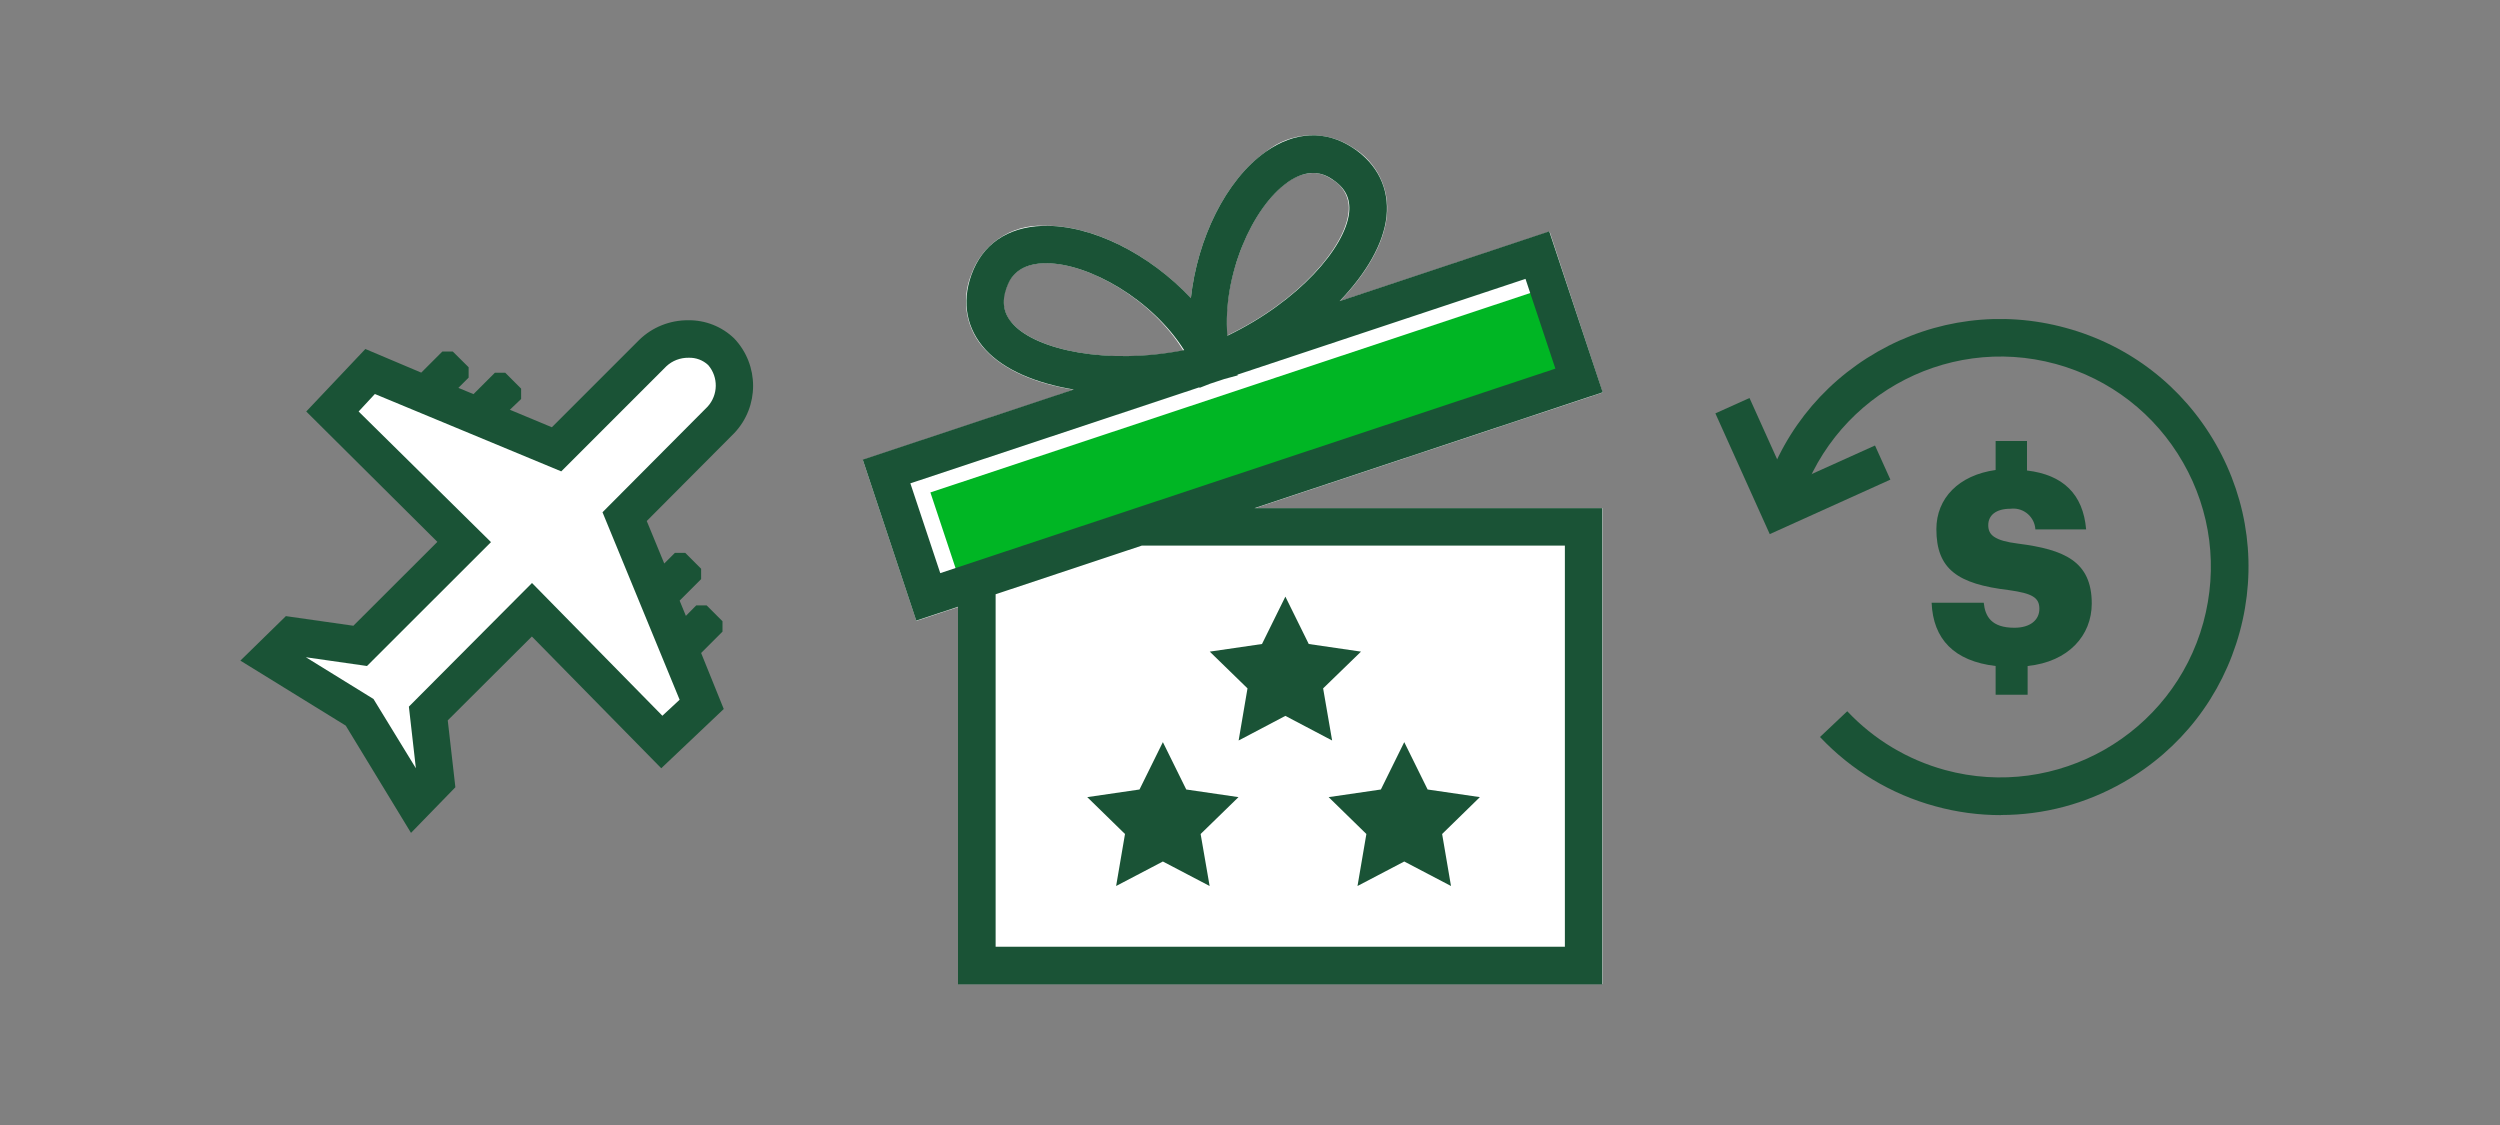 <?xml version="1.0" encoding="UTF-8"?><svg xmlns="http://www.w3.org/2000/svg" viewBox="0 0 200 90"><rect x="0" y="0" width="200" height="90" fill="#808080" stroke="none"/><defs><style>.e{fill:#00b624;}.f{fill:#fff;}.g{fill:#1a5336;}</style></defs><g id="a"><g id="b"><g><path class="f" d="M57.73,28.14c-1.56-1.41-3.96-1.37-5.47,.1l-7.71,7.68-14.94-6.19-3.02,3.19,10.56,10.42-8.32,8.31-5.41-.73-1.74,1.7,7.1,4.39,4.4,7.23,1.71-1.76-.61-5.36,8.27-8.31,10.44,10.55,3.22-3-6.22-15.03,7.71-7.74c1.44-1.53,1.45-3.91,.03-5.45Z"/><path class="g" d="M58.74,34.65c2.01-2.12,2.01-5.45,0-7.57h0c-.99-.96-2.32-1.48-3.69-1.46h0c-1.45-.01-2.86,.55-3.9,1.56l-7,7-3.36-1.4,.9-.86v-.83l-1.27-1.27h-.83l-1.71,1.71-1.21-.5,.82-.82v-.83l-1.27-1.26h-.83l-1.69,1.69-4.47-1.89-4.73,5,10.49,10.43-6.72,6.71-5.4-.77-3.64,3.56,8.43,5.2,5.22,8.58,3.55-3.65-.61-5.35,6.73-6.71,10.35,10.54,5-4.74-1.81-4.48,1.71-1.71v-.83l-1.27-1.27h-.83l-.83,.84-.5-1.22,1.72-1.72v-.83l-1.27-1.27h-.83l-.85,.85-1.4-3.4,7-7.03Zm-5.75,22.61l-10.43-10.62-9.85,9.89,.56,4.93-3.39-5.54-5.41-3.34,4.89,.7,9.92-9.91-10.59-10.45,1.3-1.4,14.91,6.19,8.41-8.41c.48-.45,1.12-.69,1.78-.68h0c.58-.02,1.15,.19,1.57,.59h0c.82,.96,.8,2.38-.05,3.32l-8.41,8.45,6.17,15-1.38,1.28Z"/></g><g><path class="g" d="M162.16,35.28v2.36c2.87,.34,4.49,1.88,4.73,4.71h-4.06c-.06-.98-.9-1.72-1.87-1.66-.04,0-.09,0-.13,.01-1.16,0-1.77,.53-1.77,1.31s.48,1.24,2.39,1.48c3.67,.47,5.89,1.4,5.89,4.79,0,2.55-1.85,4.66-5.13,5v2.3h-2.56v-2.3c-3.31-.39-5-2.14-5.12-5.06h4.17c.11,1.1,.62,2,2.45,2,1.27,0,2-.62,2-1.52s-.58-1.23-2.43-1.49c-4.11-.49-5.81-1.67-5.81-4.88,0-2.47,1.79-4.32,4.74-4.73v-2.32h2.51Z"/><path class="g" d="M160.07,65.21c-1.75,0-3.51-.23-5.25-.71-3.53-.96-6.71-2.88-9.22-5.54l2.18-2.06c2.13,2.26,4.83,3.88,7.82,4.7,8.95,2.44,18.22-2.86,20.67-11.81,1.18-4.34,.61-8.88-1.62-12.78s-5.85-6.7-10.18-7.89c-8.95-2.45-18.22,2.85-20.67,11.81l-2.89-.79c1.39-5.11,4.69-9.37,9.29-12,4.6-2.63,9.95-3.31,15.06-1.91,5.11,1.39,9.37,4.69,12,9.29,2.63,4.6,3.31,9.95,1.91,15.06s-4.69,9.37-9.29,12c-3.04,1.74-6.4,2.62-9.81,2.62Z"/><polygon class="g" points="141.58 42.73 137.23 33.07 139.96 31.84 143.08 38.76 150 35.64 151.23 38.37 141.58 42.73"/></g><g id="c"><path class="f" d="M128.21,31.4l-4.24-12.87-16.8,5.58c2.14-2.22,3.54-4.61,3.77-6.8,.25-2.19-.79-4.32-2.67-5.47-2.14-1.46-4.99-1.34-7,.3-3.22,2.27-5.49,7-6,11.73-3.15-3.4-7.69-5.81-11.57-5.81h-.25c-2.58-.1-4.91,1.5-5.76,3.93-.83,2.05-.39,4.4,1.14,6,1.49,1.61,4,2.7,7.1,3.19l-16.9,5.62,4.28,12.87,3.35-1.11v30.17h51.54V40.65h-27.79l27.8-9.25Zm-25.24-16.81c.59-.46,1.3-.72,2.05-.75,.55,0,1.08,.18,1.52,.5,.95,.52,1.49,1.58,1.34,2.66-.29,2.78-4,7.11-9.72,9.85-.37-4.84,2.04-10.29,4.81-12.26Zm-21.94,11.34c-.76-.78-.97-1.95-.52-2.94,.17-.46,.68-1.87,3-1.94h.16c3.42,0,8.49,2.89,11,7-6.16,1.17-11.7-.06-13.64-2.12Z"/><rect class="e" x="74.3" y="31.02" width="51.86" height="7.57" transform="translate(-5.86 33.4) rotate(-18.39)"/><path class="g" d="M128.22,31.39l-4.28-12.88-16.77,5.58c2.13-2.22,3.52-4.6,3.75-6.78,.23-2.24-.73-4.19-2.69-5.48-2.18-1.44-4.65-1.33-6.97,.31-3.22,2.27-5.48,7.01-5.99,11.71-3.24-3.47-7.9-5.9-11.85-5.78-2.81,.09-4.84,1.48-5.71,3.93-.79,2.2-.38,4.33,1.14,5.98,1.48,1.61,4.02,2.68,7.05,3.18l-16.88,5.61,4.28,12.88,3.34-1.11v30.21h51.54V40.65h-27.82l27.84-9.26Zm-25.23-16.8c.81-.57,1.5-.75,2.06-.75,.77,0,1.29,.34,1.53,.5,1.04,.68,1.47,1.53,1.35,2.67-.29,2.77-4.03,7.1-9.74,9.85-.4-4.84,2.01-10.29,4.8-12.26Zm-22.45,8.41c.16-.46,.66-1.87,2.97-1.94,.06,0,.12,0,.18,0,3.42,0,8.48,2.89,11.04,6.95-6.2,1.21-11.78-.02-13.68-2.07-.77-.84-.94-1.77-.52-2.94Zm-7.72,15.67l23.14-7.69v.05l.84-.33,1.15-.38,1.07-.29-.02-.06,23.04-7.66,2.39,7.18-49.21,16.36-2.39-7.18Zm52.37,4.98v32.09h-45.54v-28.2l11.69-3.89h33.85Z"/><polygon class="g" points="102.83 47.73 100.96 51.52 96.78 52.13 99.8 55.07 99.09 59.24 102.83 57.27 106.57 59.24 105.85 55.07 108.88 52.13 104.7 51.52 102.83 47.73"/><polygon class="g" points="93.03 59.37 91.16 63.16 86.98 63.77 90 66.72 89.29 70.88 93.03 68.92 96.77 70.88 96.05 66.72 99.08 63.77 94.9 63.16 93.03 59.37"/><polygon class="g" points="112.34 59.37 110.47 63.16 106.29 63.77 109.31 66.72 108.6 70.88 112.34 68.92 116.08 70.88 115.37 66.72 118.39 63.77 114.21 63.16 112.34 59.37"/></g></g></g><g id="d"/></svg>